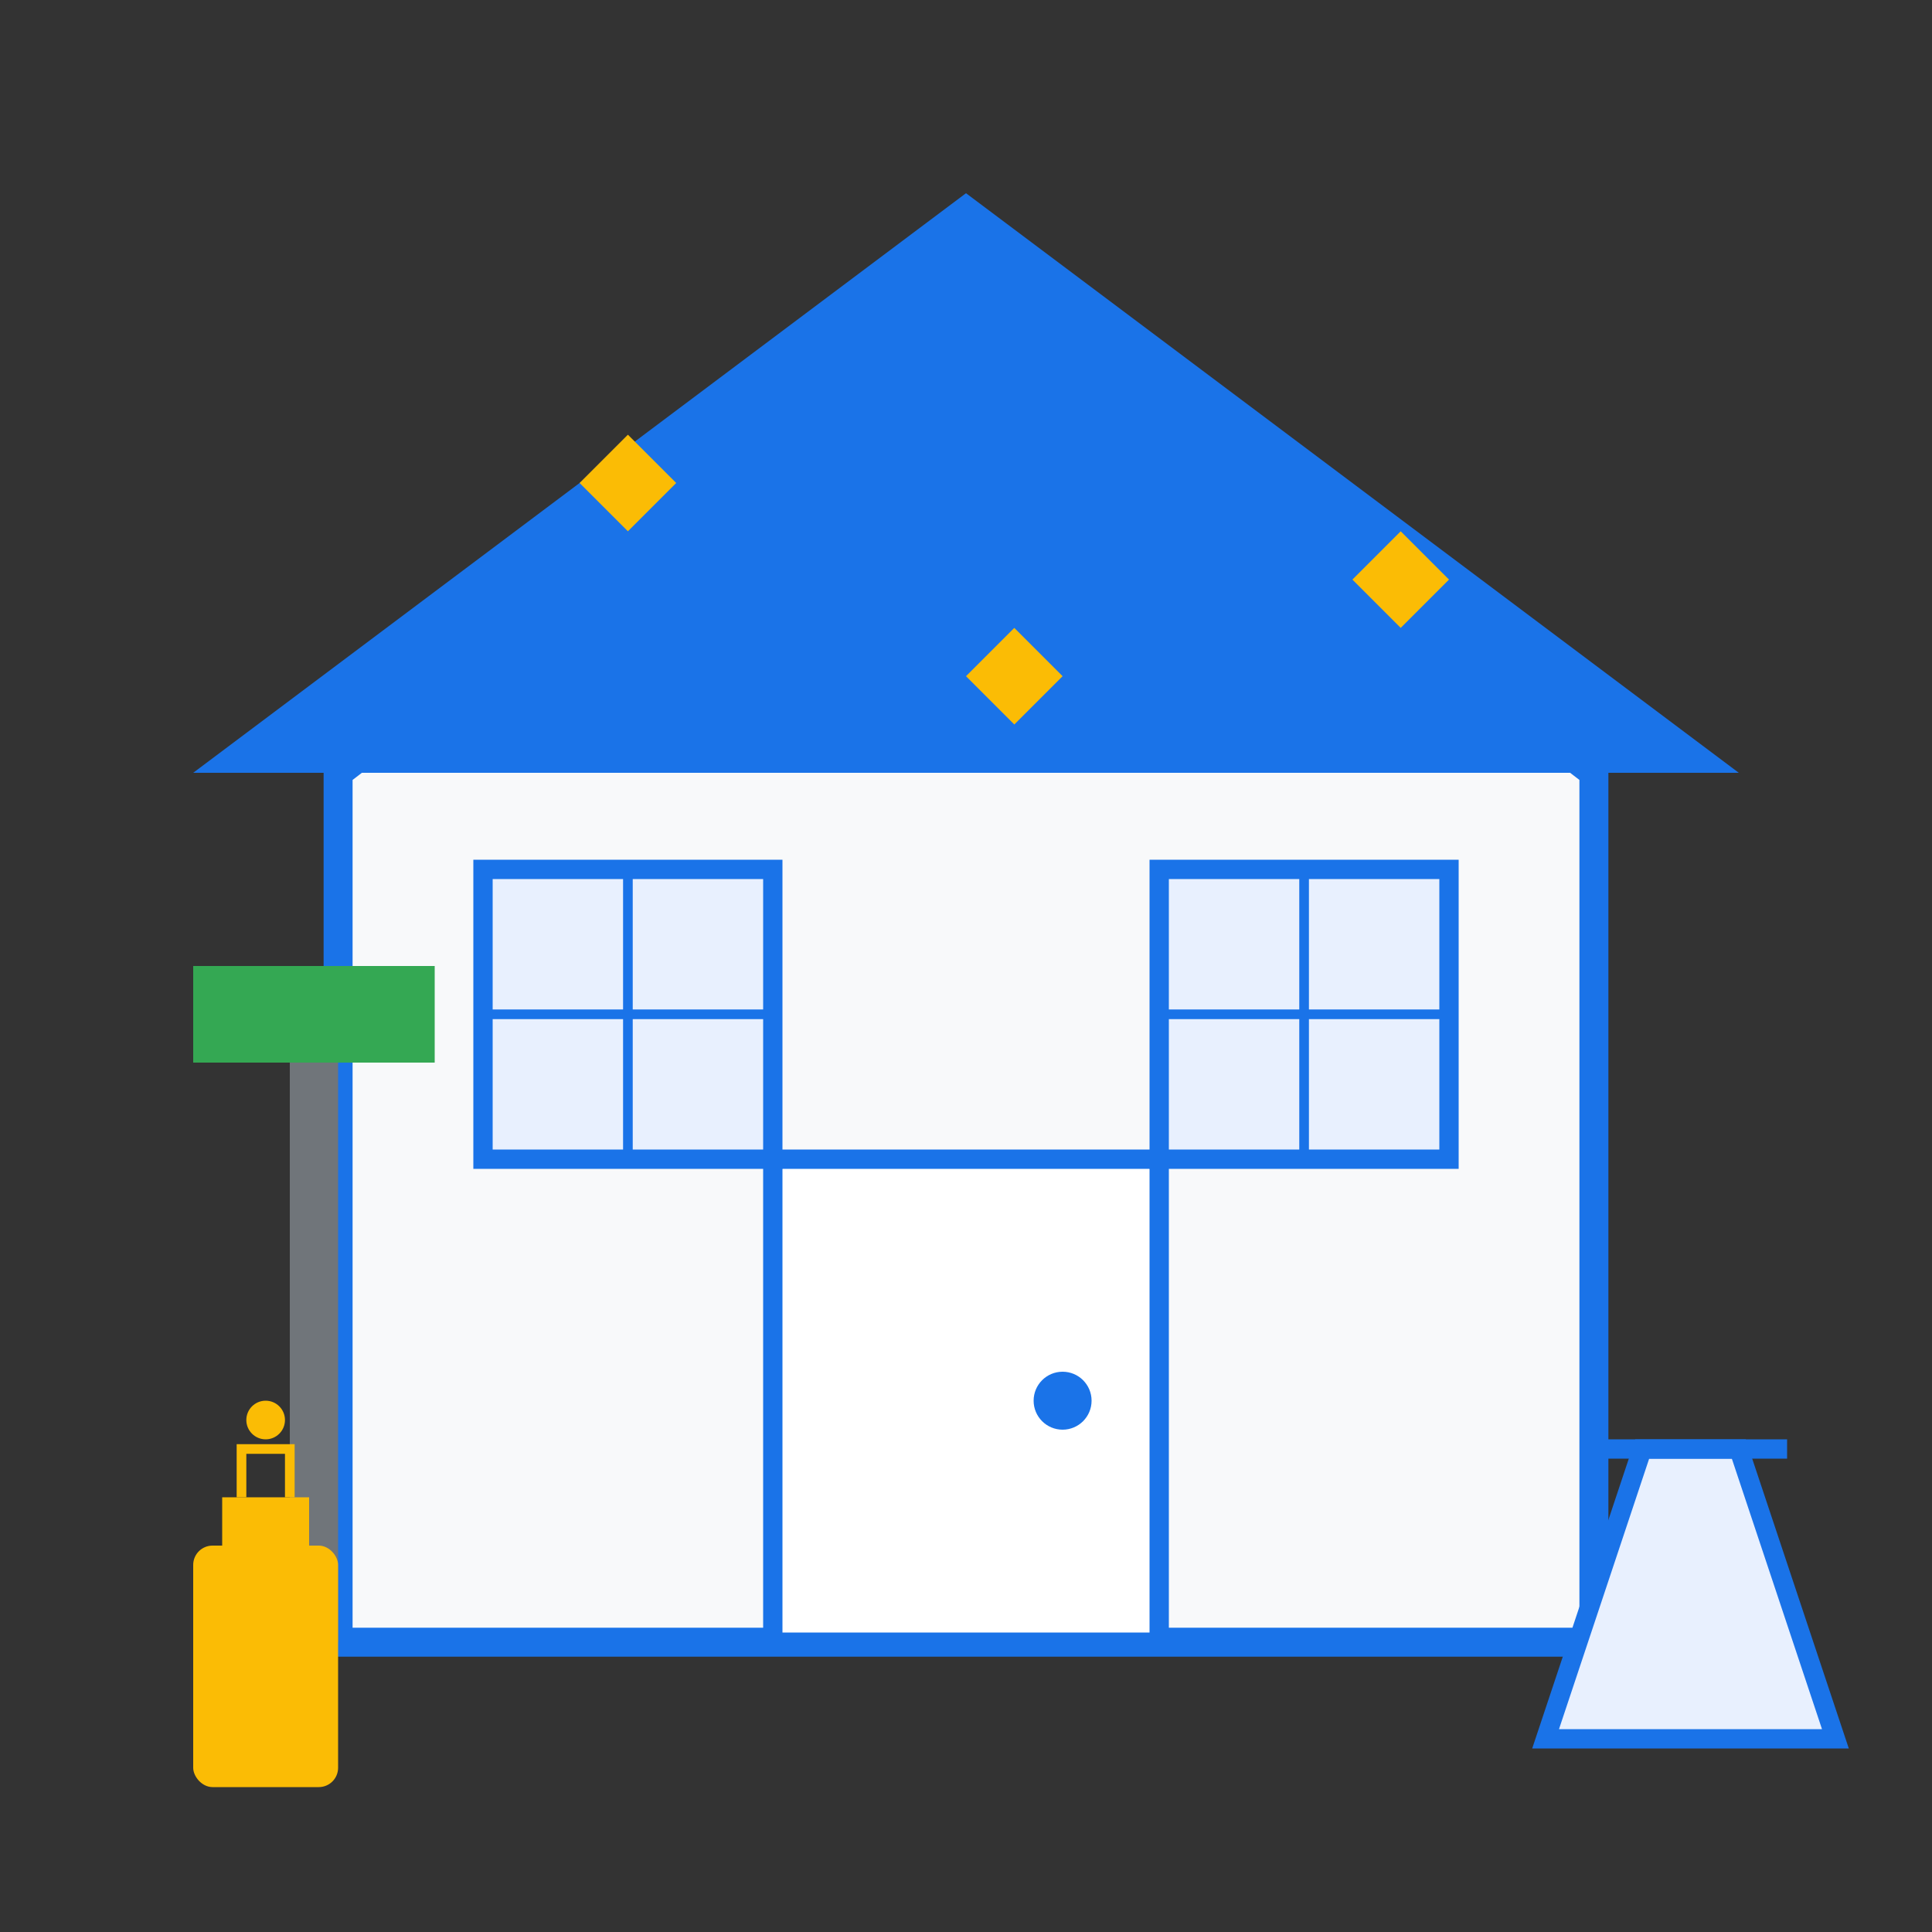 <svg xmlns="http://www.w3.org/2000/svg" viewBox="0 0 200 200">
  <rect x="0" y="0" width="200" height="200" fill="#333333" stroke="none"/>
  <rect width="200" height="200" fill="none"/>
  
  <!-- House Shape -->
  <path d="M100,30 L35,80 L35,170 L165,170 L165,80 Z" fill="#f8f9fa" stroke="#1a73e8" stroke-width="3"/>
  <rect x="80" y="120" width="40" height="50" fill="#ffffff" stroke="#1a73e8" stroke-width="2"/>
  <circle cx="110" cy="145" r="3" fill="#1a73e8"/>
  
  <!-- Roof -->
  <path d="M100,20 L20,80 L180,80 Z" fill="#1a73e8"/>
  
  <!-- Windows -->
  <rect x="50" y="90" width="30" height="30" fill="#e8f0fe" stroke="#1a73e8" stroke-width="2"/>
  <path d="M50,105 L80,105 M65,90 L65,120" stroke="#1a73e8" stroke-width="1"/>
  
  <rect x="120" y="90" width="30" height="30" fill="#e8f0fe" stroke="#1a73e8" stroke-width="2"/>
  <path d="M120,105 L150,105 M135,90 L135,120" stroke="#1a73e8" stroke-width="1"/>
  
  <!-- Cleaning Elements -->
  <g transform="translate(10, 10)">
    <!-- Mop Icon -->
    <rect x="20" y="100" width="5" height="60" fill="#70757a"/>
    <rect x="10" y="90" width="25" height="10" fill="#34a853"/>
    
    <!-- Bucket -->
    <path d="M160,140 L150,170 L180,170 L170,140 Z" fill="#e8f0fe" stroke="#1a73e8" stroke-width="2"/>
    <path d="M155,140 L175,140" stroke="#1a73e8" stroke-width="2"/>
    
    <!-- Cleaning Spray Bottle -->
    <rect x="10" y="150" width="15" height="25" rx="2" fill="#fbbc05"/>
    <rect x="13" y="145" width="9" height="5" fill="#fbbc05"/>
    <path d="M15,145 L15,140 L20,140 L20,145" fill="none" stroke="#fbbc05" stroke-width="1"/>
    <circle cx="17.5" cy="137" r="2" fill="#fbbc05"/>
  </g>
  
  <!-- Sparkles to represent cleanliness -->
  <path d="M60,50 L65,45 L70,50 L65,55 Z" fill="#fbbc05"/>
  <path d="M140,60 L145,55 L150,60 L145,65 Z" fill="#fbbc05"/>
  <path d="M100,70 L105,65 L110,70 L105,75 Z" fill="#fbbc05"/>
</svg>
